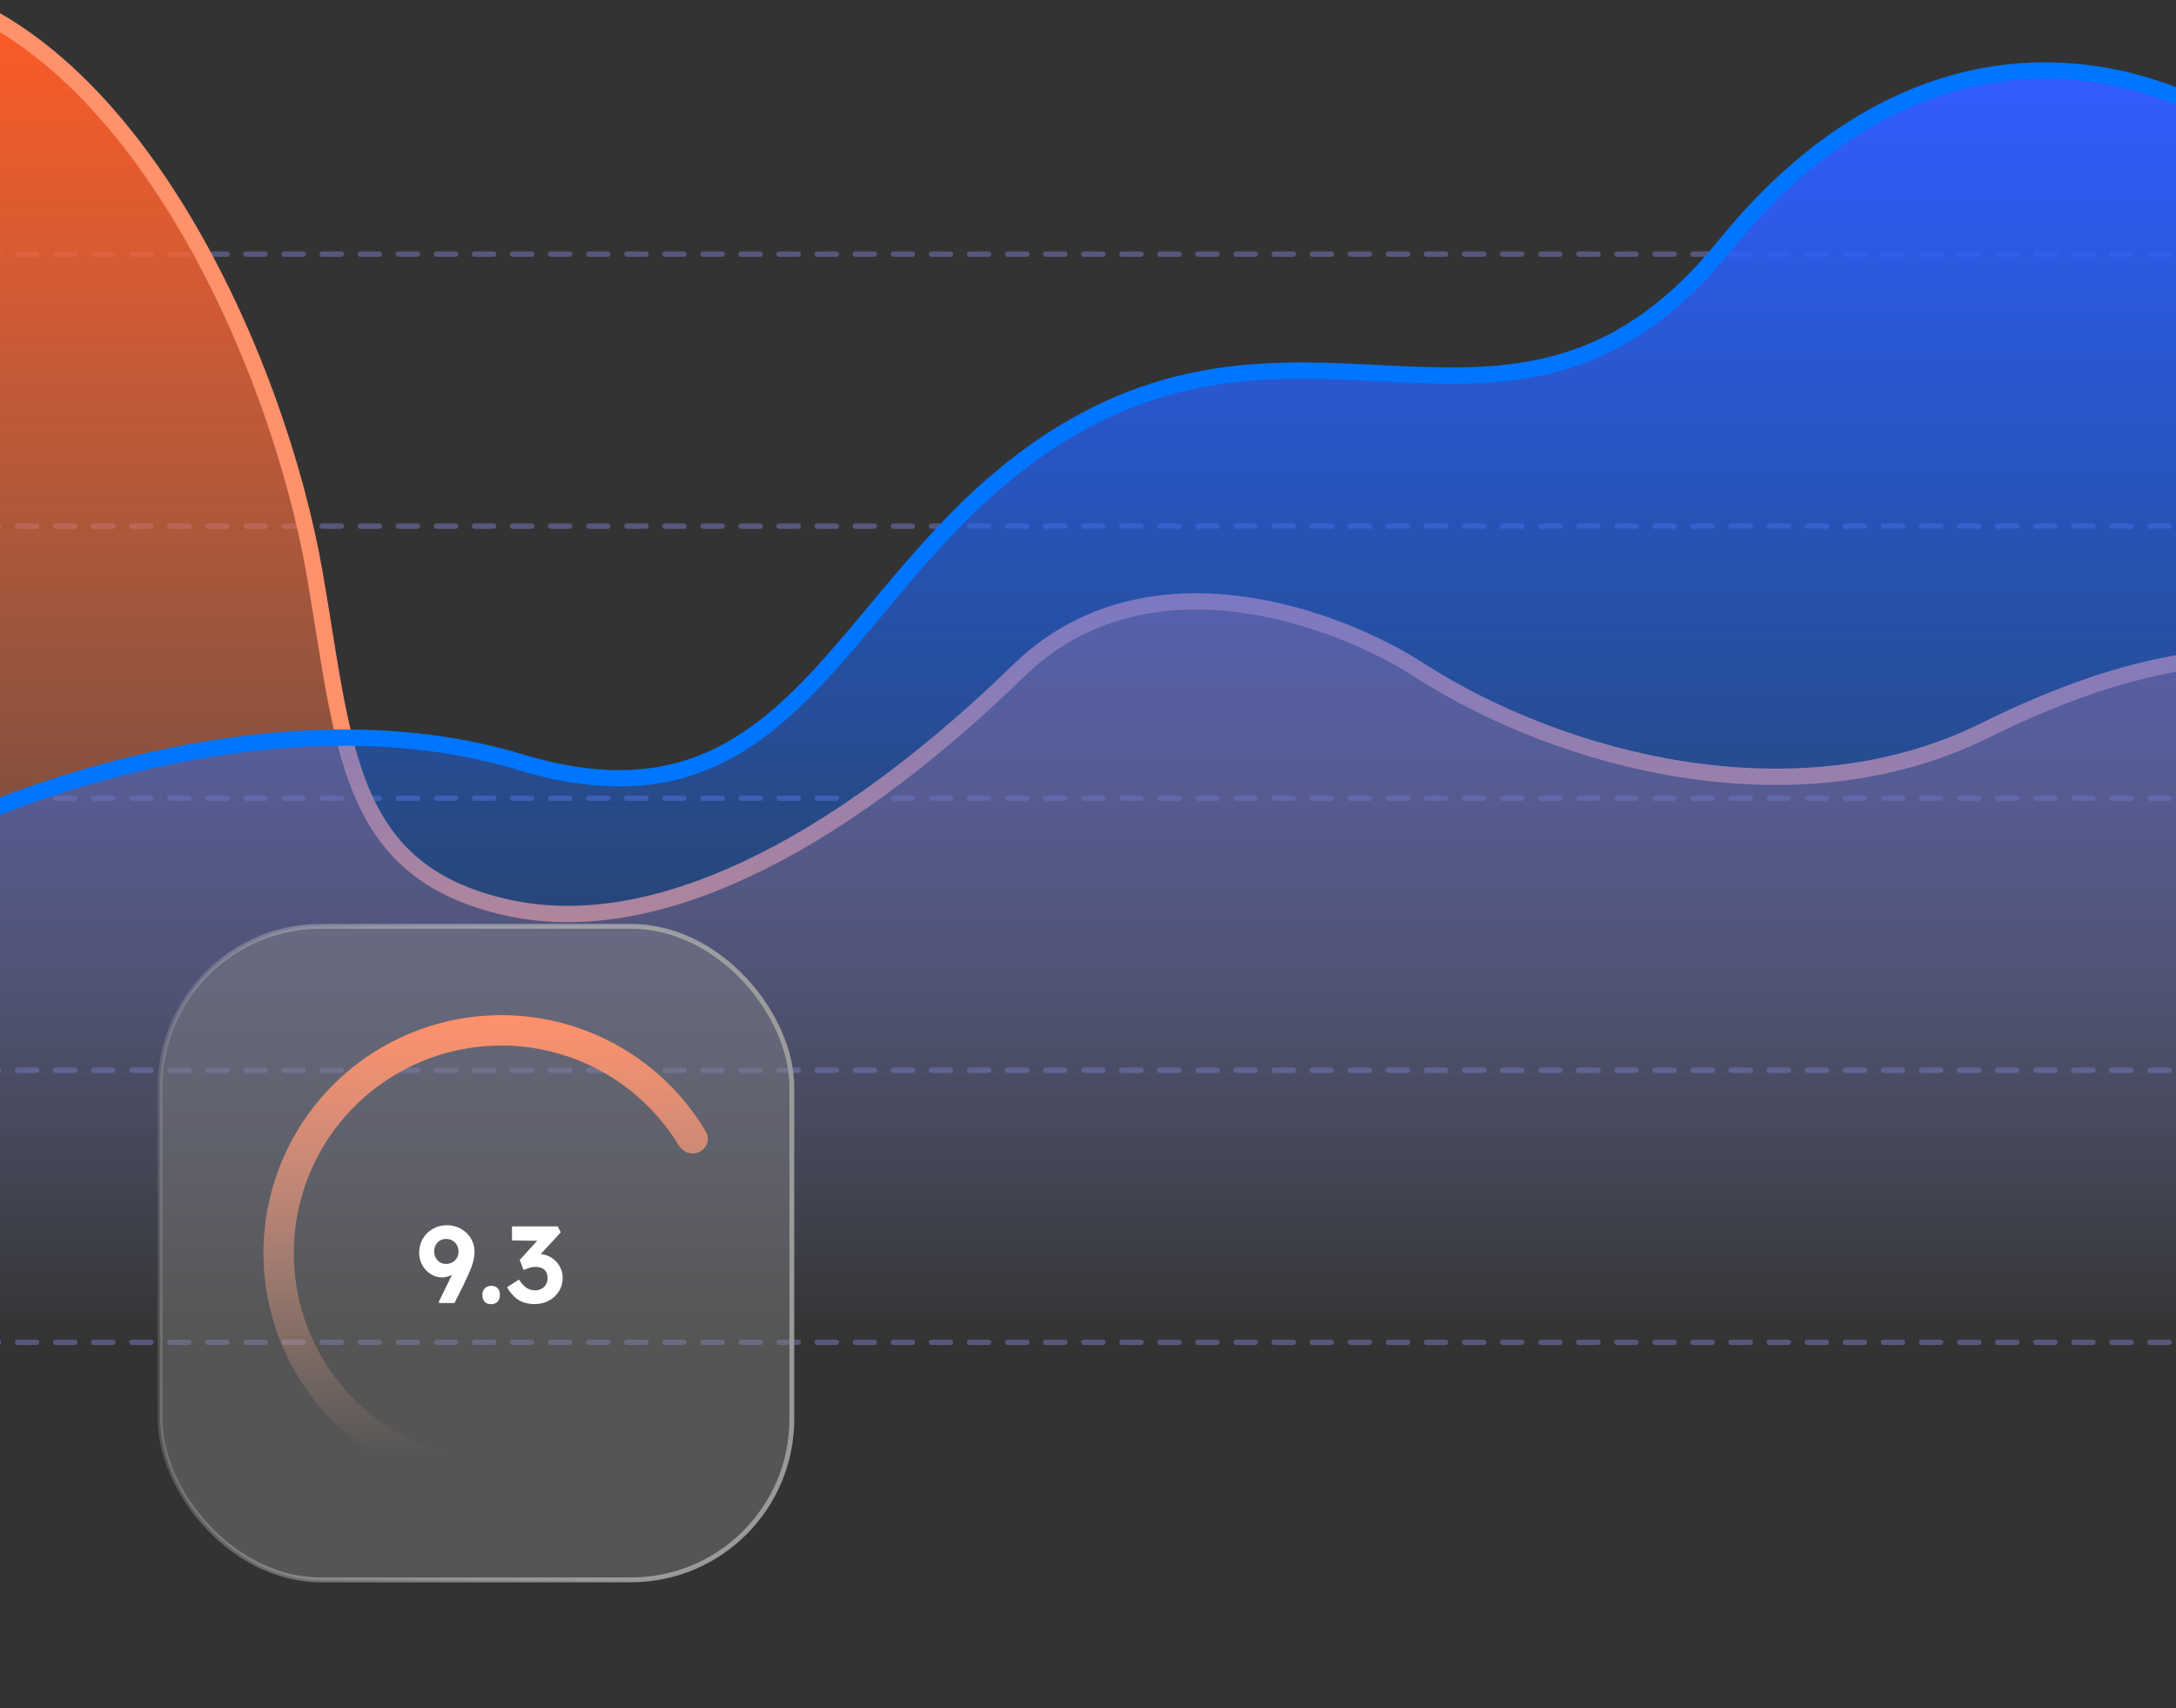 <svg width="400" height="314" viewBox="0 0 400 314" fill="none" xmlns="http://www.w3.org/2000/svg">
<rect x="0" y="0" width="400" height="314" fill="#333333" stroke="none"/>
<g clip-path="url(#clip0_21_3921)">
<line x1="-17.77" y1="246.705" x2="821.23" y2="246.705" stroke="#56577A" stroke-linecap="round" stroke-linejoin="round" stroke-dasharray="3.5 3.5"/>
<line x1="-17.77" y1="196.705" x2="821.23" y2="196.705" stroke="#56577A" stroke-linecap="round" stroke-linejoin="round" stroke-dasharray="3.5 3.5"/>
<line x1="-17.77" y1="146.705" x2="821.23" y2="146.705" stroke="#56577A" stroke-linecap="round" stroke-linejoin="round" stroke-dasharray="3.5 3.5"/>
<line x1="-17.77" y1="96.705" x2="821.23" y2="96.705" stroke="#56577A" stroke-linecap="round" stroke-linejoin="round" stroke-dasharray="3.5 3.5"/>
<line x1="-17.77" y1="46.705" x2="821.23" y2="46.705" stroke="#56577A" stroke-linecap="round" stroke-linejoin="round" stroke-dasharray="3.5 3.5"/>
<path d="M706.934 166.75C750.541 153.652 801.635 172.207 821.73 183.122V246.955H-18.27V-2.795C23.931 4.697 51.061 66.299 57.843 105.425C63.375 137.336 63.62 160.09 93.01 166.75C122.557 173.445 157.589 152.14 187.23 123.282C210.943 100.195 246.345 113.662 261.082 123.282C287.206 140.023 330.24 151.377 364.805 134.284C408.01 112.917 431.874 119.022 486.384 134.284C540.893 149.546 535.367 159.258 580.833 183.122C626.3 206.986 652.424 183.122 706.934 166.75Z" fill="url(#paint0_linear_21_3921)"/>
<path d="M821.73 183.122C801.635 172.207 750.541 153.652 706.934 166.75C652.424 183.122 626.3 206.986 580.833 183.122C535.367 159.258 540.893 149.546 486.384 134.284C431.874 119.022 408.01 112.917 364.805 134.284C330.24 151.377 287.206 140.023 261.082 123.282C246.345 113.662 210.943 100.195 187.23 123.282C157.589 152.14 122.558 173.445 93.01 166.75C63.62 160.09 63.375 137.336 57.843 105.425C51.061 66.299 23.931 4.697 -18.27 -2.795" stroke="#FF916B" stroke-width="3"/>
<path d="M95.645 139.911C52.372 126.823 1.672 145.365 -18.27 156.271V246.955H820.73V32.362C778.854 39.849 743.28 37.907 736.55 77.004C731.061 108.892 730.817 131.63 701.653 138.284C672.333 144.975 655.29 105.842 625.876 77.004C602.346 53.934 562.716 83.955 548.093 93.567C522.169 110.297 463.237 73.795 437.698 45.103C401.23 4.133 353.273 0.385 317.054 45.103C280.834 89.82 244.908 53.158 199.791 77.004C154.674 100.851 149.735 156.271 95.645 139.911Z" fill="url(#paint1_linear_21_3921)"/>
<path d="M-18.27 156.455C1.672 145.534 52.372 126.969 95.645 140.074C149.735 156.455 154.674 100.963 199.791 77.086C244.908 53.209 280.834 89.918 317.054 45.144C353.273 0.369 401.23 4.121 437.698 45.144C463.237 73.873 522.169 110.421 548.093 93.67C562.716 84.046 602.346 53.987 625.876 77.086C655.29 105.961 672.333 145.144 701.653 138.445C730.817 131.782 731.061 109.015 736.55 77.086C743.28 37.939 778.854 39.883 820.73 32.387" stroke="#0075FF" stroke-width="3"/>
<rect x="29.442" y="170.254" width="116.117" height="120.117" rx="29.558" fill="#878787" fill-opacity="0.4"/>
<rect x="29.442" y="170.254" width="116.117" height="120.117" rx="29.558" stroke="url(#paint2_linear_21_3921)" stroke-width="0.883"/>
<path d="M128.62 211.693C129.993 210.992 130.545 209.305 129.758 207.98C126.242 202.06 121.37 197.041 115.527 193.348C108.897 189.156 101.261 186.825 93.42 186.598C85.579 186.372 77.822 188.259 70.96 192.061C64.099 195.863 58.387 201.441 54.422 208.21C50.458 214.978 48.387 222.689 48.426 230.533C48.466 238.377 50.615 246.066 54.647 252.794C58.68 259.523 64.448 265.043 71.347 268.775C77.427 272.064 84.187 273.859 91.07 274.031C92.611 274.069 93.812 272.762 93.752 271.222C93.692 269.681 92.394 268.492 90.853 268.439C84.971 268.238 79.202 266.678 74.004 263.865C67.986 260.609 62.954 255.794 59.436 249.924C55.918 244.055 54.044 237.347 54.009 230.505C53.974 223.662 55.781 216.936 59.239 211.031C62.698 205.126 67.681 200.261 73.666 196.944C79.652 193.627 86.419 191.981 93.259 192.179C100.099 192.376 106.76 194.41 112.544 198.067C117.54 201.225 121.722 205.494 124.775 210.525C125.574 211.843 127.247 212.394 128.62 211.693Z" fill="url(#paint3_linear_21_3921)"/>
<path d="M80.728 239.485L80.648 239.285L84.968 230.445L85.388 231.785C85.215 232.239 84.982 232.652 84.688 233.025C84.395 233.385 84.055 233.699 83.668 233.965C83.295 234.219 82.902 234.419 82.488 234.565C82.075 234.712 81.668 234.785 81.268 234.785C80.508 234.785 79.808 234.579 79.168 234.165C78.528 233.752 78.015 233.205 77.628 232.525C77.242 231.832 77.048 231.085 77.048 230.285C77.048 229.325 77.268 228.459 77.708 227.685C78.162 226.912 78.775 226.305 79.548 225.865C80.322 225.412 81.195 225.185 82.168 225.185C82.862 225.185 83.515 225.312 84.128 225.565C84.742 225.805 85.282 226.152 85.748 226.605C86.215 227.045 86.575 227.552 86.828 228.125C87.095 228.699 87.228 229.312 87.228 229.965C87.228 230.392 87.188 230.825 87.108 231.265C87.028 231.705 86.908 232.165 86.748 232.645C86.588 233.112 86.382 233.625 86.128 234.185C85.888 234.732 85.608 235.339 85.288 236.005L83.548 239.485H80.728ZM81.968 232.305C82.422 232.305 82.822 232.205 83.168 232.005C83.515 231.805 83.788 231.539 83.988 231.205C84.188 230.859 84.288 230.479 84.288 230.065C84.288 229.612 84.188 229.212 83.988 228.865C83.802 228.505 83.535 228.225 83.188 228.025C82.842 227.812 82.442 227.705 81.988 227.705C81.575 227.705 81.202 227.805 80.868 228.005C80.548 228.205 80.288 228.479 80.088 228.825C79.902 229.172 79.808 229.579 79.808 230.045C79.808 230.445 79.902 230.819 80.088 231.165C80.288 231.512 80.548 231.792 80.868 232.005C81.202 232.205 81.568 232.305 81.968 232.305ZM90.295 239.705C89.775 239.705 89.375 239.559 89.095 239.265C88.815 238.972 88.675 238.552 88.675 238.005C88.675 237.512 88.822 237.112 89.115 236.805C89.422 236.485 89.815 236.325 90.295 236.325C90.802 236.325 91.195 236.472 91.475 236.765C91.755 237.059 91.895 237.472 91.895 238.005C91.895 238.512 91.749 238.925 91.455 239.245C91.162 239.552 90.775 239.705 90.295 239.705ZM98.257 239.685C97.177 239.685 96.23 239.452 95.417 238.985C94.617 238.519 93.877 237.719 93.197 236.585L95.397 235.185C95.704 235.652 96.01 236.032 96.317 236.325C96.637 236.619 96.97 236.832 97.317 236.965C97.663 237.099 98.023 237.165 98.397 237.165C98.797 237.165 99.17 237.072 99.517 236.885C99.864 236.699 100.137 236.439 100.337 236.105C100.55 235.759 100.657 235.365 100.657 234.925C100.657 234.472 100.57 234.092 100.397 233.785C100.224 233.479 99.97 233.245 99.637 233.085C99.303 232.925 98.91 232.845 98.457 232.845C98.257 232.845 98.037 232.865 97.797 232.905C97.557 232.945 97.31 233.012 97.057 233.105C96.803 233.185 96.53 233.285 96.237 233.405L95.537 231.565L99.237 227.525L99.997 228.065L94.117 227.985V225.405H102.537L103.077 226.505L98.457 231.505L97.757 230.685C97.864 230.632 98.037 230.585 98.277 230.545C98.53 230.492 98.763 230.465 98.977 230.465C99.59 230.465 100.164 230.579 100.697 230.805C101.23 231.032 101.704 231.345 102.117 231.745C102.53 232.145 102.85 232.612 103.077 233.145C103.317 233.679 103.437 234.252 103.437 234.865C103.437 235.785 103.204 236.612 102.737 237.345C102.284 238.065 101.664 238.639 100.877 239.065C100.104 239.479 99.23 239.685 98.257 239.685Z" fill="white"/>
</g>
<defs>
<linearGradient id="paint0_linear_21_3921" x1="401.73" y1="-2.795" x2="401.73" y2="246.955" gradientUnits="userSpaceOnUse">
<stop stop-color="#FF5A23"/>
<stop offset="1" stop-color="#FF916B" stop-opacity="0"/>
</linearGradient>
<linearGradient id="paint1_linear_21_3921" x1="401.23" y1="12.955" x2="401.23" y2="246.955" gradientUnits="userSpaceOnUse">
<stop stop-color="#335CFF"/>
<stop offset="1" stop-color="#0075FF" stop-opacity="0"/>
</linearGradient>
<linearGradient id="paint2_linear_21_3921" x1="11.118" y1="147.654" x2="150.314" y2="155.703" gradientUnits="userSpaceOnUse">
<stop stop-color="white" stop-opacity="0"/>
<stop offset="1" stop-color="#999999"/>
</linearGradient>
<linearGradient id="paint3_linear_21_3921" x1="92.158" y1="186.58" x2="92.158" y2="267.251" gradientUnits="userSpaceOnUse">
<stop stop-color="#FF916B"/>
<stop offset="1" stop-color="#FFB69E" stop-opacity="0"/>
</linearGradient>
<clipPath id="clip0_21_3921">
<rect width="454" height="323" fill="white" transform="translate(-27 0.918)"/>
</clipPath>
</defs>
</svg>
